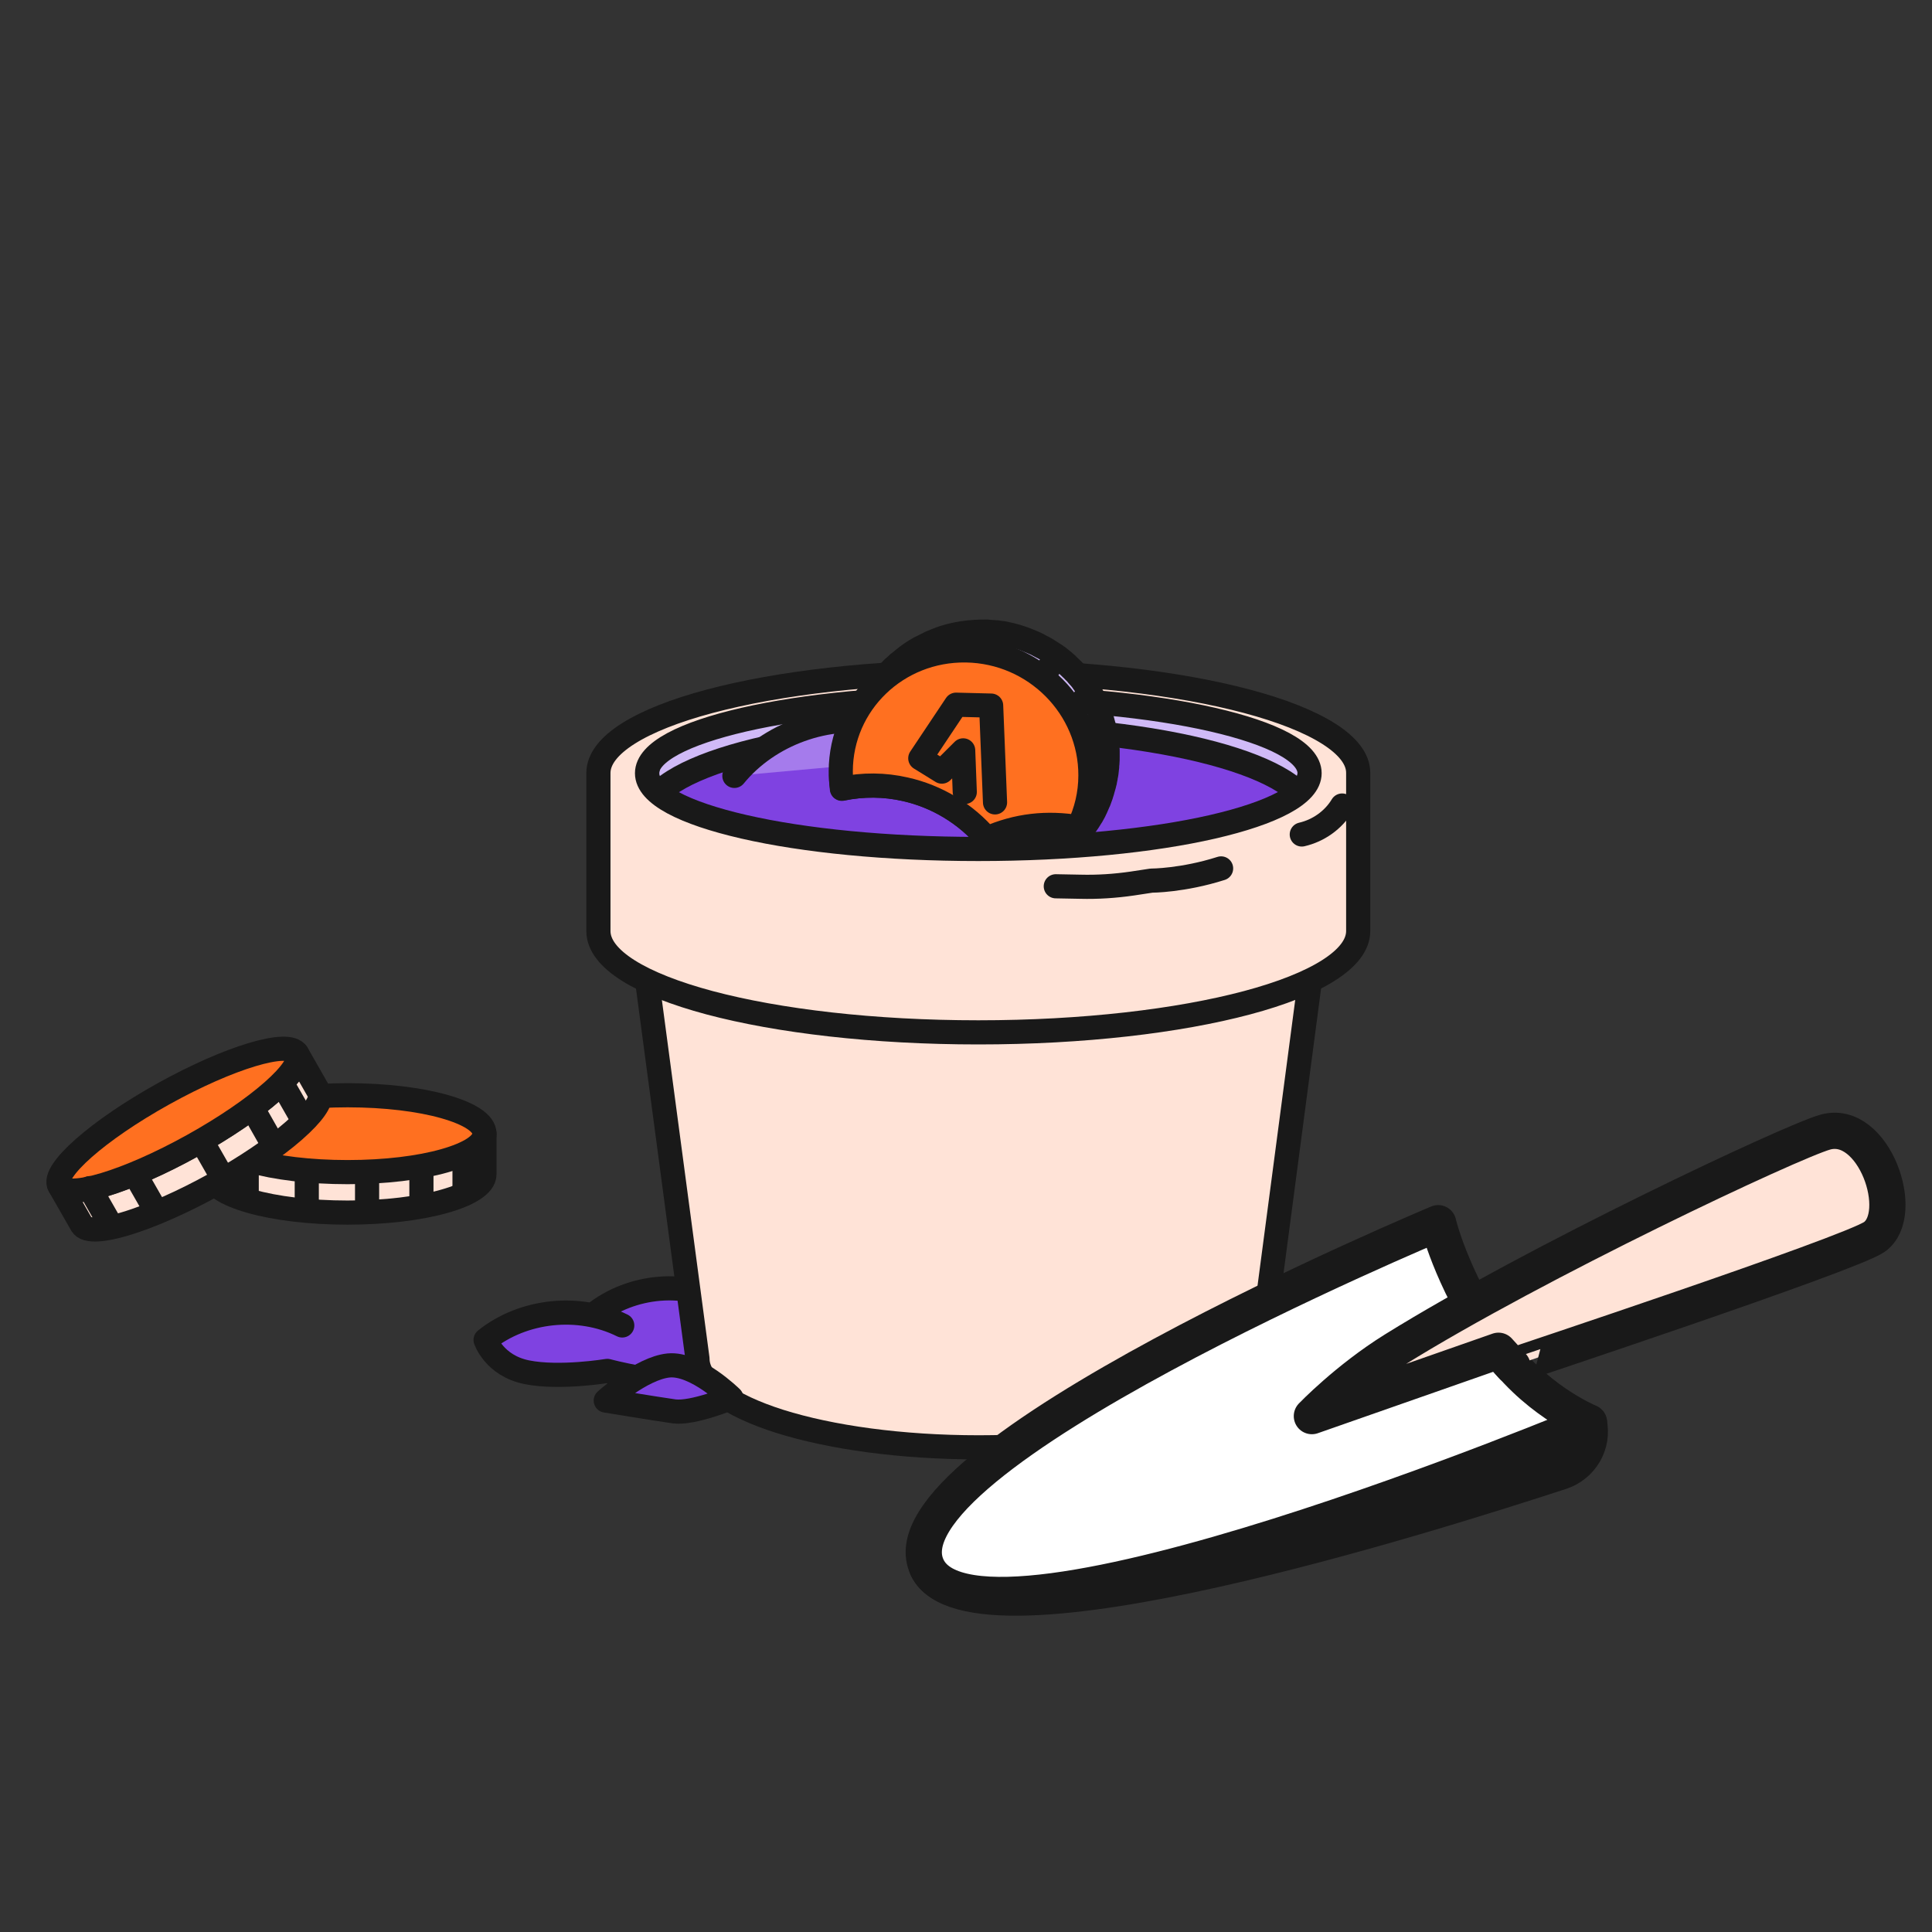 <?xml version="1.0" encoding="UTF-8"?> <svg xmlns="http://www.w3.org/2000/svg" width="80" height="80" viewBox="0 0 80 80" fill="none"><rect x="0" y="0" width="80" height="80" fill="#333333" stroke="none"/> <path d="M25.766 54.884C23.972 53.994 21.665 54.238 20.108 55.483C20.108 55.483 20.46 56.55 21.817 56.822C23.175 57.094 25.149 56.766 25.149 56.766C25.149 56.766 27.352 57.375 29.383 57.272C31.415 57.159 33 56.326 33 56.326L33.418 56.26C34.529 56.082 35.592 55.717 36.57 55.183L36.617 55.155C36.617 55.155 35.516 54.125 34.415 53.872C31.984 53.31 30.057 53.994 30.057 53.994C28.481 52.983 26.137 53.179 24.58 54.434" fill="#7F42E1"></path> <path d="M25.766 54.884C23.972 53.994 21.665 54.238 20.108 55.483C20.108 55.483 20.46 56.55 21.817 56.822C23.175 57.094 25.149 56.766 25.149 56.766C25.149 56.766 27.352 57.375 29.383 57.272C31.415 57.159 33 56.326 33 56.326L33.418 56.26C34.529 56.082 35.592 55.717 36.57 55.183L36.617 55.155C36.617 55.155 35.516 54.125 34.415 53.872C31.984 53.31 30.057 53.994 30.057 53.994C28.481 52.983 26.137 53.179 24.58 54.434" stroke="#191919" stroke-miterlimit="10" stroke-linecap="round" stroke-linejoin="round"></path> <path d="M50.231 37.907C47.743 37.242 44.307 36.83 40.519 36.83C36.731 36.83 33.285 37.242 30.808 37.907C28.32 38.572 26.782 39.489 26.782 40.501L28.881 56.261C28.881 57.272 30.191 58.19 32.288 58.855C34.396 59.519 37.31 59.931 40.529 59.931C43.747 59.931 46.661 59.519 48.769 58.855C50.876 58.19 52.177 57.272 52.177 56.261L54.256 40.501C54.256 39.489 52.718 38.572 50.231 37.907Z" fill="#FFE3D7" stroke="#191919" stroke-miterlimit="10" stroke-linecap="round" stroke-linejoin="round"></path> <path d="M54.237 36.165V32.016C54.237 31.005 52.699 30.087 50.221 29.423C47.734 28.758 44.307 28.346 40.519 28.346C36.732 28.346 33.305 28.758 30.817 29.423C28.33 30.087 26.802 31.005 26.802 32.016V36.165H54.237Z" fill="#D0BAF7" stroke="#191919" stroke-miterlimit="10" stroke-linecap="round" stroke-linejoin="round"></path> <path d="M54.237 33.786C54.237 34.797 52.699 35.715 50.221 36.38C47.734 37.045 44.307 37.457 40.519 37.457C36.732 37.457 33.305 37.045 30.817 36.38C28.33 35.715 26.802 34.797 26.802 33.786C26.802 32.775 28.34 31.857 30.817 31.192C33.305 30.527 36.732 30.115 40.519 30.115C44.307 30.115 47.734 30.527 50.221 31.192C52.699 31.857 54.237 32.775 54.237 33.786Z" fill="#7F42E1" stroke="#191919" stroke-miterlimit="10" stroke-linecap="round" stroke-linejoin="round"></path> <path d="M30.409 32.128C31.833 30.386 34.273 29.506 36.494 29.936L38.649 31.378" fill="#A57BEC"></path> <path d="M30.409 32.128C31.833 30.386 34.273 29.506 36.494 29.936L38.649 31.378" stroke="#191919" stroke-miterlimit="10" stroke-linecap="round" stroke-linejoin="round"></path> <path d="M30.808 41.145C28.32 40.48 26.792 39.563 26.792 38.551V32.006C26.792 33.017 28.33 33.935 30.808 34.6C33.295 35.265 36.722 35.677 40.51 35.677C44.297 35.677 47.724 35.265 50.212 34.6C52.699 33.935 54.227 33.017 54.227 32.006V38.551C54.227 39.563 52.69 40.48 50.212 41.145C47.724 41.81 44.297 42.222 40.51 42.222C36.722 42.222 33.295 41.81 30.808 41.145Z" fill="#D0BAF7" stroke="#191919" stroke-miterlimit="10" stroke-linecap="round" stroke-linejoin="round"></path> <path d="M51.636 29.039C48.788 28.281 44.848 27.812 40.51 27.812C36.171 27.812 32.232 28.281 29.384 29.039C26.536 29.798 24.779 30.856 24.779 32.008V38.553C24.779 39.714 26.545 40.763 29.384 41.522C32.232 42.28 36.171 42.748 40.51 42.748C44.848 42.748 48.788 42.28 51.636 41.522C54.484 40.763 56.24 39.705 56.24 38.553V32.008C56.249 30.856 54.484 29.798 51.636 29.039ZM30.808 29.798C33.295 29.227 36.722 28.88 40.51 28.88C44.298 28.88 47.725 29.227 50.212 29.798C52.699 30.369 54.227 31.146 54.227 32.017C54.227 32.888 52.69 33.665 50.212 34.236C47.725 34.807 44.298 35.154 40.51 35.154C36.722 35.154 33.295 34.807 30.808 34.236C28.32 33.665 26.792 32.888 26.792 32.017C26.792 31.146 28.33 30.369 30.808 29.798Z" fill="#FFE3D7" stroke="#191919" stroke-miterlimit="10" stroke-linecap="round" stroke-linejoin="round"></path> <path d="M34.871 32.653C35.734 32.484 36.627 32.484 37.491 32.681C38.801 32.971 40.006 33.702 40.87 34.722C42.199 34.133 43.5 34.029 44.867 34.292C44.876 34.282 44.876 34.273 44.886 34.264C44.905 34.236 44.924 34.217 44.943 34.189C44.971 34.151 45 34.105 45.028 34.067C45.047 34.039 45.066 34.011 45.085 33.983C45.114 33.945 45.133 33.898 45.161 33.861C45.171 33.842 45.18 33.833 45.19 33.814C45.199 33.805 45.199 33.795 45.209 33.786C45.256 33.692 45.313 33.608 45.351 33.514C45.361 33.505 45.361 33.486 45.37 33.477C45.408 33.393 45.446 33.309 45.484 33.215C45.493 33.206 45.493 33.187 45.503 33.177C45.503 33.168 45.513 33.159 45.513 33.149C45.541 33.074 45.569 32.999 45.598 32.915V32.906C45.626 32.822 45.655 32.737 45.674 32.653C45.674 32.644 45.683 32.634 45.683 32.625C45.693 32.606 45.693 32.578 45.702 32.559C45.712 32.513 45.731 32.466 45.74 32.41C45.75 32.381 45.759 32.344 45.759 32.316C45.769 32.269 45.778 32.222 45.788 32.175C45.788 32.157 45.797 32.138 45.797 32.119C45.797 32.1 45.797 32.082 45.807 32.072C45.816 32.026 45.816 31.988 45.826 31.941C45.826 31.904 45.835 31.866 45.835 31.838C45.845 31.791 45.845 31.754 45.845 31.707C45.845 31.679 45.854 31.66 45.854 31.642C45.854 31.632 45.854 31.623 45.854 31.614C45.864 31.52 45.864 31.426 45.864 31.333C45.864 31.267 45.864 31.211 45.864 31.145C45.864 31.136 45.864 31.117 45.864 31.108C45.864 31.061 45.864 31.024 45.854 30.977C45.854 30.93 45.845 30.893 45.845 30.846C45.845 30.808 45.835 30.762 45.835 30.724C45.835 30.696 45.826 30.668 45.826 30.64C45.826 30.63 45.826 30.612 45.816 30.602C45.807 30.555 45.797 30.499 45.788 30.452C45.778 30.415 45.778 30.378 45.769 30.34C45.759 30.293 45.75 30.237 45.74 30.19C45.731 30.162 45.731 30.134 45.721 30.106C45.721 30.097 45.721 30.097 45.712 30.087C45.683 29.994 45.664 29.9 45.636 29.806C45.626 29.788 45.626 29.769 45.617 29.75C45.588 29.675 45.569 29.6 45.541 29.525C45.541 29.516 45.531 29.497 45.531 29.488C45.522 29.46 45.513 29.432 45.503 29.413C45.493 29.385 45.474 29.348 45.465 29.319C45.446 29.273 45.427 29.235 45.408 29.188C45.398 29.16 45.38 29.132 45.37 29.095C45.351 29.048 45.323 29.01 45.304 28.963C45.294 28.935 45.275 28.907 45.266 28.879C45.237 28.832 45.209 28.786 45.18 28.739C45.171 28.72 45.161 28.701 45.142 28.673V28.664C45.123 28.636 45.104 28.608 45.085 28.58C45.057 28.542 45.038 28.505 45.009 28.467C44.99 28.439 44.962 28.402 44.943 28.374C44.914 28.336 44.895 28.299 44.867 28.261C44.848 28.233 44.819 28.205 44.8 28.168C44.772 28.13 44.743 28.093 44.715 28.065C44.687 28.037 44.668 28.008 44.639 27.98C44.611 27.943 44.582 27.915 44.554 27.877C44.525 27.849 44.497 27.821 44.468 27.793C44.44 27.765 44.411 27.727 44.373 27.699C44.345 27.671 44.316 27.643 44.288 27.615C44.259 27.587 44.221 27.559 44.193 27.521C44.164 27.493 44.136 27.465 44.108 27.447C44.079 27.419 44.041 27.39 44.013 27.362C43.984 27.334 43.946 27.316 43.918 27.287C43.88 27.259 43.851 27.231 43.813 27.203C43.804 27.203 43.804 27.194 43.794 27.194C43.756 27.166 43.728 27.147 43.69 27.119C43.661 27.1 43.642 27.081 43.614 27.072C43.566 27.035 43.509 27.006 43.462 26.969C43.443 26.96 43.433 26.95 43.414 26.941C43.348 26.903 43.282 26.857 43.206 26.819C43.187 26.81 43.168 26.8 43.149 26.791C43.101 26.763 43.054 26.744 43.006 26.716C43.006 26.716 42.997 26.716 42.997 26.707C42.911 26.66 42.816 26.622 42.731 26.585C42.712 26.576 42.684 26.566 42.664 26.557C42.598 26.529 42.522 26.501 42.456 26.473C42.437 26.463 42.427 26.463 42.408 26.454C42.389 26.445 42.37 26.445 42.351 26.435C42.304 26.416 42.256 26.407 42.209 26.388C42.171 26.379 42.133 26.37 42.095 26.351C42.047 26.342 42 26.323 41.953 26.314C41.934 26.304 41.905 26.304 41.886 26.295C41.867 26.295 41.858 26.285 41.839 26.285C41.801 26.276 41.753 26.267 41.715 26.257C41.677 26.248 41.63 26.239 41.592 26.229C41.554 26.22 41.506 26.21 41.468 26.21C41.44 26.21 41.411 26.201 41.392 26.201C41.373 26.201 41.354 26.201 41.345 26.192C41.307 26.182 41.269 26.182 41.221 26.182C41.174 26.173 41.127 26.173 41.089 26.173C41.051 26.173 41.013 26.164 40.965 26.164C40.937 26.164 40.918 26.164 40.889 26.154C40.851 26.154 40.804 26.154 40.766 26.154C40.652 26.154 40.538 26.154 40.415 26.164C40.405 26.164 40.386 26.164 40.377 26.164C40.339 26.164 40.301 26.173 40.263 26.173C40.225 26.173 40.187 26.182 40.149 26.182C40.092 26.192 40.044 26.192 39.987 26.201C39.949 26.21 39.911 26.21 39.873 26.22C39.864 26.22 39.855 26.22 39.845 26.22C39.807 26.229 39.779 26.229 39.741 26.239C39.693 26.248 39.636 26.257 39.589 26.267C39.551 26.276 39.503 26.285 39.465 26.295C39.418 26.304 39.361 26.323 39.313 26.332C39.304 26.332 39.294 26.342 39.275 26.342C39.256 26.351 39.237 26.351 39.209 26.36C39.133 26.379 39.057 26.407 38.981 26.435C38.943 26.445 38.915 26.454 38.877 26.473C38.801 26.501 38.725 26.529 38.649 26.566C38.63 26.576 38.611 26.585 38.592 26.585C38.582 26.585 38.582 26.594 38.573 26.594C38.525 26.613 38.487 26.632 38.44 26.66C38.402 26.679 38.364 26.697 38.326 26.716C38.279 26.735 38.241 26.763 38.193 26.782C38.155 26.8 38.117 26.819 38.079 26.838C38.032 26.866 37.994 26.894 37.946 26.913C37.908 26.931 37.88 26.96 37.842 26.978C37.804 27.006 37.757 27.035 37.718 27.063C37.69 27.081 37.652 27.109 37.624 27.128C37.586 27.156 37.538 27.194 37.5 27.222C37.472 27.25 37.443 27.269 37.405 27.297C37.367 27.334 37.32 27.372 37.282 27.4C37.253 27.419 37.225 27.447 37.196 27.465C37.149 27.503 37.111 27.55 37.063 27.587C37.044 27.606 37.016 27.625 36.997 27.643C36.931 27.709 36.874 27.774 36.807 27.84L36.114 28.617C36.124 28.598 36.143 28.589 36.152 28.57C35.345 29.451 34.852 30.621 34.842 31.913C34.814 32.175 34.833 32.41 34.871 32.653Z" fill="#D0BAF7" stroke="#191919" stroke-miterlimit="10" stroke-linecap="round" stroke-linejoin="round"></path> <path d="M37.481 32.682C38.791 32.972 39.997 33.703 40.861 34.723C42.123 34.161 43.367 34.04 44.658 34.255C44.971 33.609 45.152 32.879 45.152 32.111C45.161 29.302 42.864 26.979 40.007 26.932C37.149 26.886 34.823 29.124 34.814 31.933C34.814 32.176 34.833 32.42 34.861 32.663C35.725 32.476 36.627 32.485 37.481 32.682Z" fill="#FF7020" stroke="#191919" stroke-miterlimit="10" stroke-linecap="round" stroke-linejoin="round"></path> <path d="M41.202 33.225L41.041 29.217L39.588 29.18L38.107 31.399L39 31.951L39.883 31.071L39.949 32.794" stroke="#191919" stroke-miterlimit="10" stroke-linecap="round" stroke-linejoin="round"></path> <path d="M41.423 26.931L41.819 26.311" stroke="#191919" stroke-miterlimit="10" stroke-linecap="round" stroke-linejoin="round"></path> <path d="M43.152 28.027L43.669 27.332" stroke="#191919" stroke-miterlimit="10" stroke-linecap="round" stroke-linejoin="round"></path> <path d="M44.553 29.366L45.019 28.795" stroke="#191919" stroke-miterlimit="10" stroke-linecap="round" stroke-linejoin="round"></path> <path d="M25.083 57.993C25.083 57.993 26.555 56.654 27.684 56.541C28.814 56.429 30.285 57.88 30.285 57.88C30.285 57.88 28.7 58.545 27.912 58.442C27.124 58.33 25.083 57.993 25.083 57.993Z" fill="#7F42E1" stroke="#191919" stroke-miterlimit="10" stroke-linecap="round" stroke-linejoin="round"></path> <path d="M43.718 36.699L44.734 36.718C45.456 36.736 46.167 36.689 46.88 36.586L47.677 36.465C47.677 36.465 48.977 36.465 50.563 35.959" fill="#D0BAF7"></path> <path d="M43.718 36.699L44.734 36.718C45.456 36.736 46.167 36.689 46.88 36.586L47.677 36.465C47.677 36.465 48.977 36.465 50.563 35.959" stroke="#191919" stroke-miterlimit="10" stroke-linecap="round" stroke-linejoin="round"></path> <path d="M55.575 33.355C55.214 33.955 54.597 34.395 53.904 34.554" stroke="#191919" stroke-miterlimit="10" stroke-linecap="round" stroke-linejoin="round"></path> <path d="M20.061 46.943V48.62C20.061 49.06 19.424 49.453 18.399 49.743C17.374 50.033 15.959 50.211 14.393 50.211C12.827 50.211 11.412 50.033 10.387 49.743C9.362 49.453 8.726 49.06 8.726 48.62V46.943H20.061Z" fill="#FFE3D7" stroke="#191919" stroke-miterlimit="10" stroke-linecap="round" stroke-linejoin="round"></path> <path d="M20.061 46.944C20.061 47.384 19.424 47.777 18.399 48.067C17.374 48.358 15.959 48.535 14.393 48.535C12.827 48.535 11.412 48.358 10.387 48.067C9.362 47.777 8.726 47.384 8.726 46.944C8.726 46.503 9.362 46.11 10.387 45.82C11.412 45.529 12.827 45.352 14.393 45.352C15.959 45.352 17.374 45.529 18.399 45.82C19.424 46.11 20.061 46.503 20.061 46.944Z" fill="#FF7020" stroke="#191919" stroke-miterlimit="10" stroke-linecap="round" stroke-linejoin="round"></path> <path d="M19.235 47.935V49.434" stroke="#191919" stroke-miterlimit="10" stroke-linecap="round" stroke-linejoin="round"></path> <path d="M17.45 48.404V49.903" stroke="#191919" stroke-miterlimit="10" stroke-linecap="round" stroke-linejoin="round"></path> <path d="M15.2 48.619V50.117" stroke="#191919" stroke-miterlimit="10" stroke-linecap="round" stroke-linejoin="round"></path> <path d="M10.216 48.066V49.565" stroke="#191919" stroke-miterlimit="10" stroke-linecap="round" stroke-linejoin="round"></path> <path d="M12.703 48.469V49.976" stroke="#191919" stroke-miterlimit="10" stroke-linecap="round" stroke-linejoin="round"></path> <path d="M2.461 49.097L3.382 50.708C3.552 51.017 4.331 50.979 5.612 50.539C7.91 49.753 10.986 47.974 12.466 46.55C13.122 45.923 13.359 45.473 13.216 45.23L12.296 43.619C12.429 43.863 12.201 44.312 11.546 44.94C10.065 46.363 6.989 48.142 4.692 48.929C3.41 49.369 2.632 49.406 2.461 49.097Z" fill="#D0BAF7"></path> <path d="M2.461 49.097L3.382 50.708C3.552 51.017 4.331 50.979 5.612 50.539C7.91 49.753 10.986 47.974 12.466 46.55C13.122 45.923 13.359 45.473 13.216 45.23L12.296 43.619C12.429 43.863 12.201 44.312 11.546 44.94C10.065 46.363 6.989 48.142 4.692 48.929C3.41 49.369 2.632 49.406 2.461 49.097Z" fill="#FFE3D7" stroke="#191919" stroke-miterlimit="10" stroke-linecap="round" stroke-linejoin="round"></path> <path d="M7.988 47.432C10.706 45.921 12.636 44.218 12.299 43.628C11.961 43.038 9.485 43.784 6.767 45.294C4.049 46.805 2.12 48.508 2.457 49.098C2.794 49.688 5.27 48.942 7.988 47.432Z" fill="#FF7020" stroke="#191919" stroke-miterlimit="10" stroke-linecap="round" stroke-linejoin="round"></path> <path d="M12.533 46.353L11.697 44.893" stroke="#191919" stroke-miterlimit="10" stroke-linecap="round" stroke-linejoin="round"></path> <path d="M11.318 47.412L10.483 45.941" stroke="#191919" stroke-miterlimit="10" stroke-linecap="round" stroke-linejoin="round"></path> <path d="M9.21 48.75L8.375 47.289" stroke="#191919" stroke-miterlimit="10" stroke-linecap="round" stroke-linejoin="round"></path> <path d="M6.467 50.154L5.631 48.693" stroke="#191919" stroke-miterlimit="10" stroke-linecap="round" stroke-linejoin="round"></path> <path d="M4.549 50.66L3.713 49.199" stroke="#191919" stroke-miterlimit="10" stroke-linecap="round" stroke-linejoin="round"></path> <path d="M38.401 64.93C40.281 68.732 59.486 62.608 64.612 60.941C65.476 60.66 65.988 59.78 65.789 58.909C65.789 58.909 55.479 56.259 55.328 56.362C55.176 56.465 38.401 64.93 38.401 64.93Z" fill="#D0BAF7" stroke="#191919" stroke-width="1.5" stroke-miterlimit="10" stroke-linecap="round" stroke-linejoin="round"></path> <path d="M65.799 58.9C65.799 58.9 40.632 69.435 38.401 64.921C36.171 60.408 59.552 50.65 59.552 50.65C59.552 50.65 60.046 52.813 61.878 55.585C63.426 57.926 65.799 58.9 65.799 58.9Z" fill="white" stroke="#191919" stroke-width="1.5" stroke-miterlimit="10" stroke-linecap="round" stroke-linejoin="round"></path> <path d="M77.609 51.222C78.966 50.276 77.599 46.324 75.587 46.877C74.219 47.252 63.606 52.243 57.739 55.895C55.784 57.112 54.322 58.638 54.322 58.638L62.049 55.932L62.628 56.569C62.619 56.559 76.555 51.943 77.609 51.222Z" fill="#FFE3D7" stroke="#191919" stroke-width="1.5" stroke-miterlimit="10" stroke-linecap="round" stroke-linejoin="round"></path> </svg> 